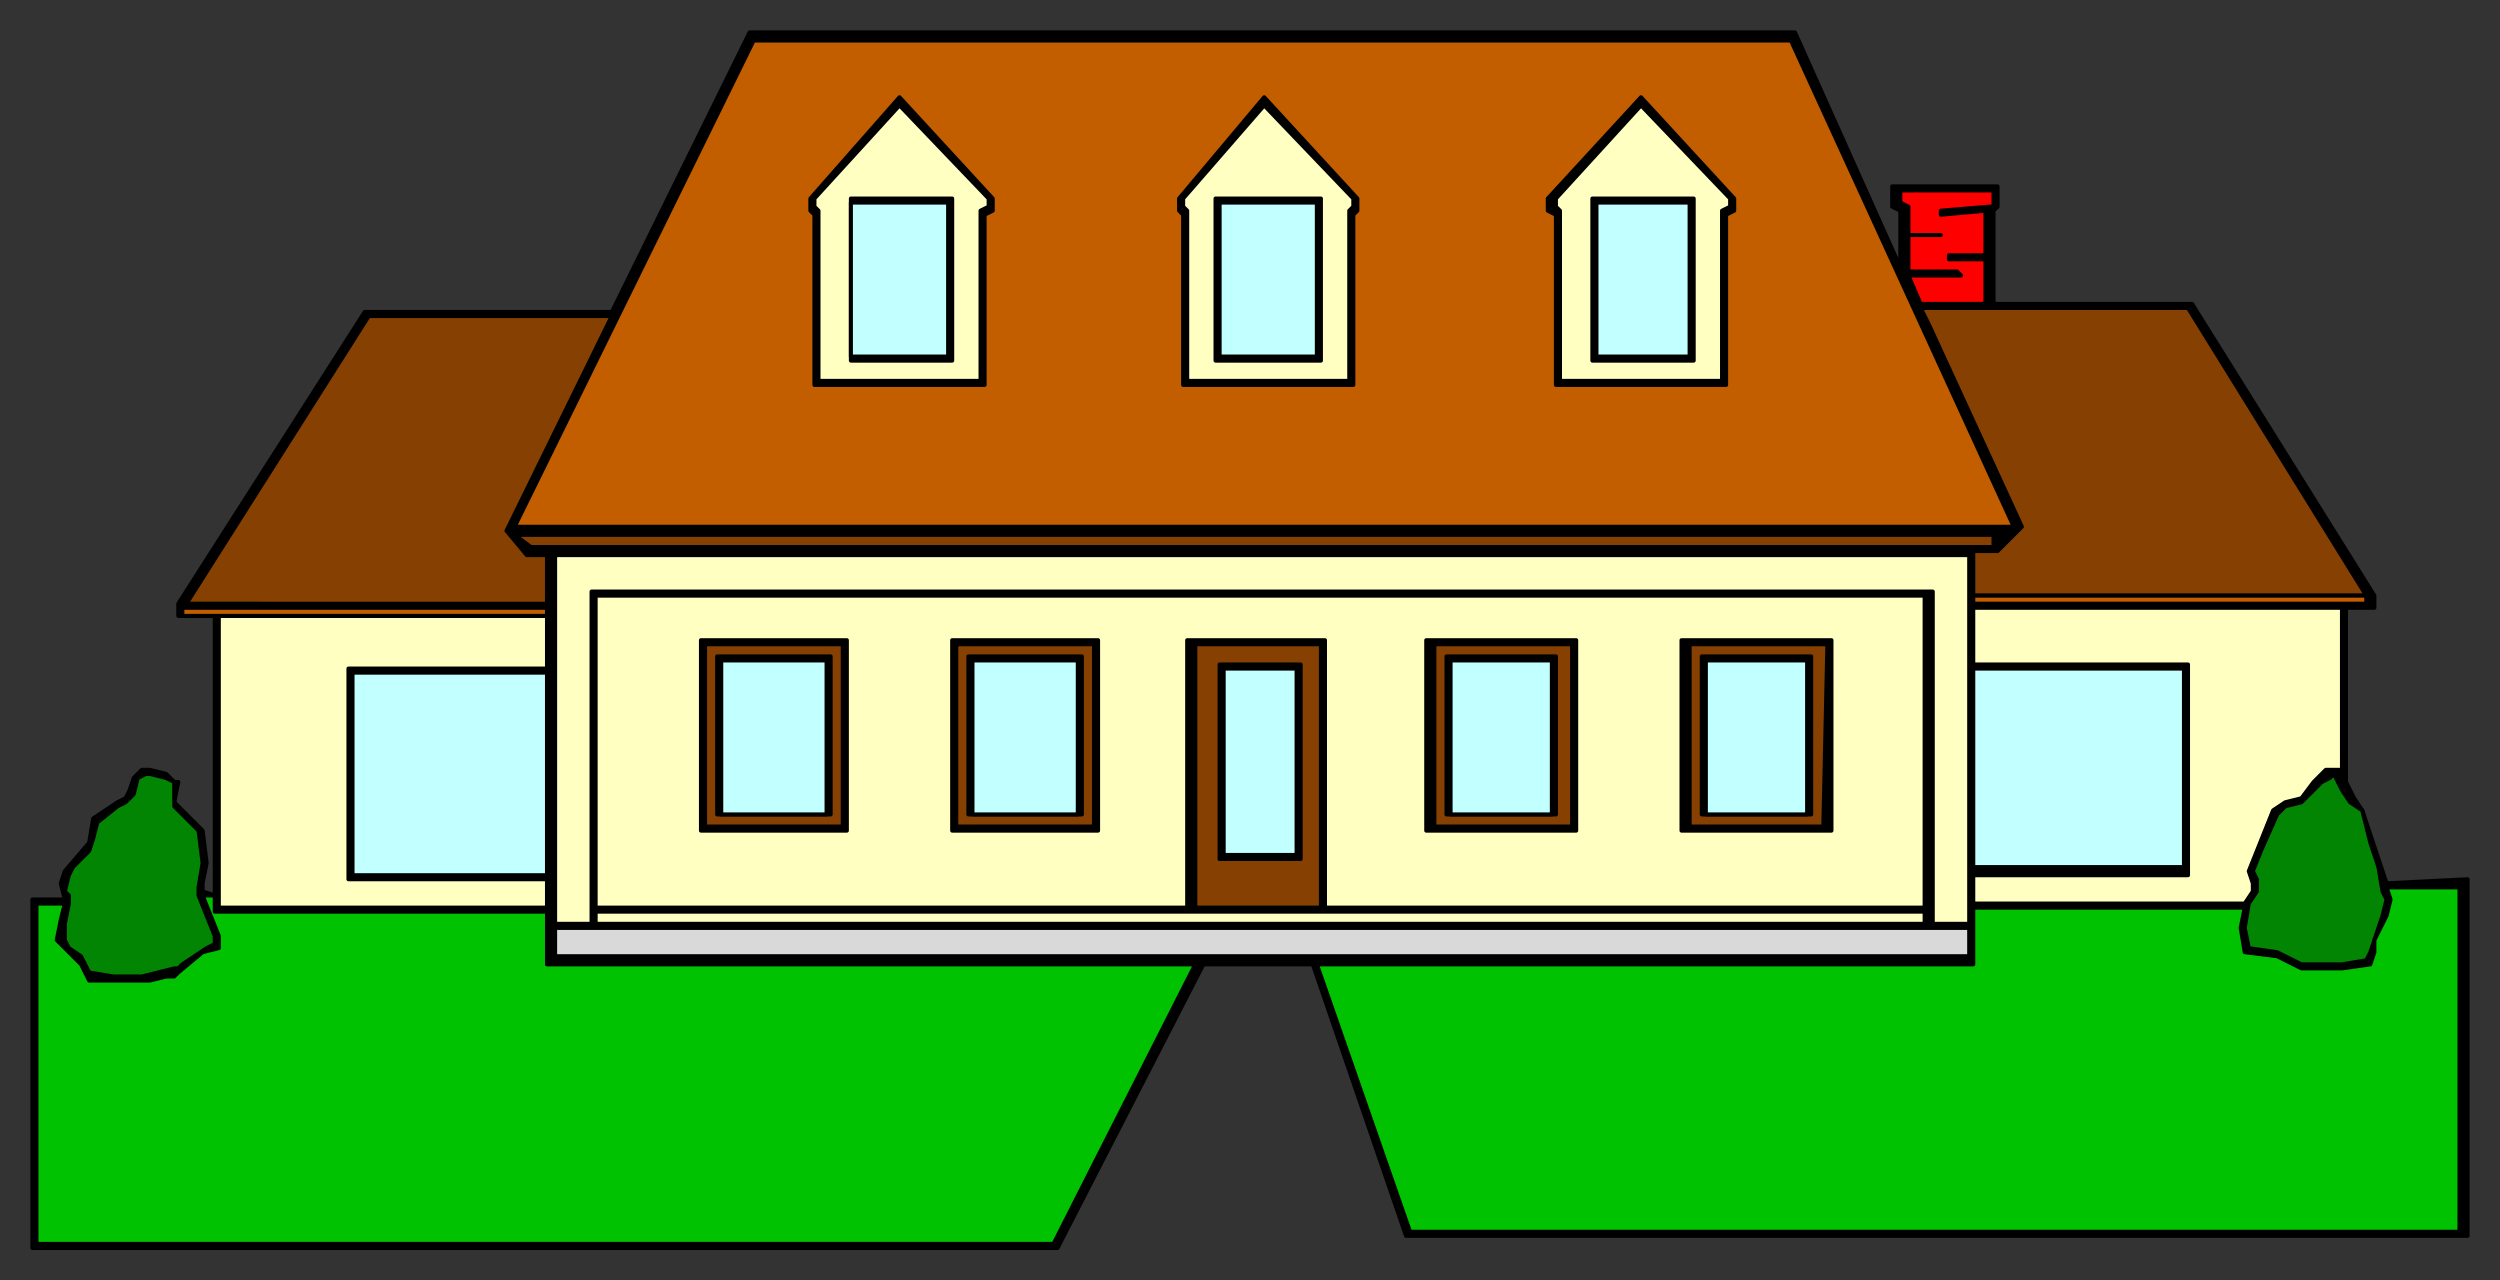 <svg xmlns="http://www.w3.org/2000/svg" fill-rule="evenodd" height="316" preserveAspectRatio="none" stroke-linecap="round" width="617"><rect width="100%" height="100%" fill="#333333" stroke="none"/><style>.pen0{stroke:#000;stroke-width:1;stroke-linejoin:round}.brush1{fill:#000}.brush2{fill:#ffffc2}.brush3{fill:#c25e00}.brush5{fill:#c2ffff}.brush6{fill:#854002}.brush8{fill:#00c200}</style><path class="pen0 brush1" d="M8 308v-86h8l-1-4 1-3 6-7 1-6 6-4 2-1 1-2 1-3 2-2h2l4 1 2 2h1l-1 5 7 7 1 8-1 5v2h0l3 1v-69h-9v-3l46-72h61l34-69h258l26 58V52l-2-1v-5h26v5l-1 1v23h49l45 72v3h-7v43l1 2 1 2 2 3 3 9 1 3 2 6 20-1v88H347l-23-67h-27l-36 70H8z"/><path class="pen0 brush2" d="M54 224h81v-7H86v-52h49v-13H54v72z"/><path class="pen0 brush3" d="M497 130H127l59-120h256l55 120z"/><path class="pen0 brush1" d="m245 52-2 1v42h-42V53l-1-1v-3l22-25 23 25v3zm90 0-1 1v42h-42V53l-1-1v-3l21-25 23 25v3zm93 0-2 1v42h-42V53l-2-1v-3l23-25 23 25v3z"/><path class="pen0 brush2" d="M244 49v2l-2 1v42h-40V52l-1-1v-2l21-23 22 23zm90 0v2l-1 1v42h-40V52l-1-1v-2l20-23 22 23zm93 0v2l-2 1v42h-40V52l-1-1v-2l21-23 22 23z"/><path class="pen0" style="fill:red" d="M492 51h-1l-12 1v1l11-1v11h-9v1h9v11h-16l-3-7h13l-1-1h-12v-9h8-8v-7l-2-1v-3h23v4z"/><path class="pen0 brush1" d="M235 49v40h-25V49h25zm91 0v40h-26V49h26zm92 0v40h-25V49h25z"/><path class="pen0 brush5" d="M234 88h-24V50h24v38zm91 0h-24V50h24v38zm92 0h-23V50h23v38z"/><path class="pen0 brush6" d="M584 147h-97v-11h6l6-6-23-50-2-4h66l44 71zm-459-16 5 6h5v12H46l45-71h60l-26 53z"/><path class="pen0 brush6" d="M492 135H131l-4-3h369-4v3z"/><path class="pen0 brush2" d="M486 228h-9v-82H146v82h-9v-91h349v91z"/><path class="pen0 brush2" d="M475 147v77H327v-66h-34v66H147v-77h328z"/><path class="pen0 brush3" d="M584 149h-97v-2h97v2z"/><path class="pen0 brush2" d="M578 150v41-1h-4l-1 1-2 2-3 4-4 1-3 2-4 10-2 5 1 3v2l-2 3h-67v-7h53v-52h-53v-14h91z"/><path class="pen0 brush3" d="M135 152H45v-2h90v2z"/><path class="pen0 brush1" d="M389 158v47h-37v-47h37zm-118 0v47h-36v-47h36zm-62 0v47h-36v-47h36zm243 0v47h-37v-47h37z"/><path class="pen0 brush6" d="M326 159v65h-31v-65h31zm62 45h-34v-45h34v45zm-118 0h-34v-45h34v45zm-62 0h-34v-45h34v45h0zm242 0h-33v-45h34l-1 45z"/><path class="pen0 brush1" d="M384 162v39h-27v-39h27zm-117 0v39h-28v-39h28zm-62 0v39h-28v-39h28zm242 0v39h-27v-39h27z"/><path class="pen0 brush5" d="M383 201h-25v-38h25v38zm-117 0h-26v-38h26v38h0zm-62 0h-26v-38h26v38zm242 0h-25v-38h25v38z"/><path class="pen0 brush1" d="M321 164v48h-20v-48h20z"/><path class="pen0 brush5" d="M539 214h-52v-49h52v49zm-404-48v50H87v-50h48zm185 45h-18v-46h18v46z"/><path class="pen0" d="m41 192 2 1v6l6 6 1 8-1 6v2l4 10v2l-2 1-3 2-3 2-1 1h0-1 0l-8 2h-7l-6-1-2-4-3-2-1-2v-4l1-5v-2l-1-1 1-4 1-2 4-4 1-3 1-4 5-4 2-1 2-2 1-4 2-1h1l4 1zm536 1 1 2 2 3 3 2 2 8 2 6 1 6 1 2-1 4-2 6-1 3-1 2-6 1h-10l-6-3-7-1-1-5 1-6 2-3v-3l-1-2 2-5 4-9 2-2 4-1 5-5 2-1 1-1h0l1 2z" style="fill:#028502"/><path class="pen0 brush8" d="M607 304H348l-23-66h162v-14h67l-1 5 1 6 8 1 6 3h10l7-1 1-3v-3l3-6 1-4-1-3h18v85z"/><path class="pen0 brush2" d="M475 228H147v-3h328v3z"/><path class="pen0" style="fill:#d9d9d9" d="M486 236H137v-7h349v7z"/><path class="pen0 brush8" d="M9 307h251l35-69H135v-13H53v-4h-3l4 10v3l-4 1-6 5-1 1h-2l-4 1H22l-1-2-1-2-5-5-1-1 1-5 1-4H9v84z"/></svg>
